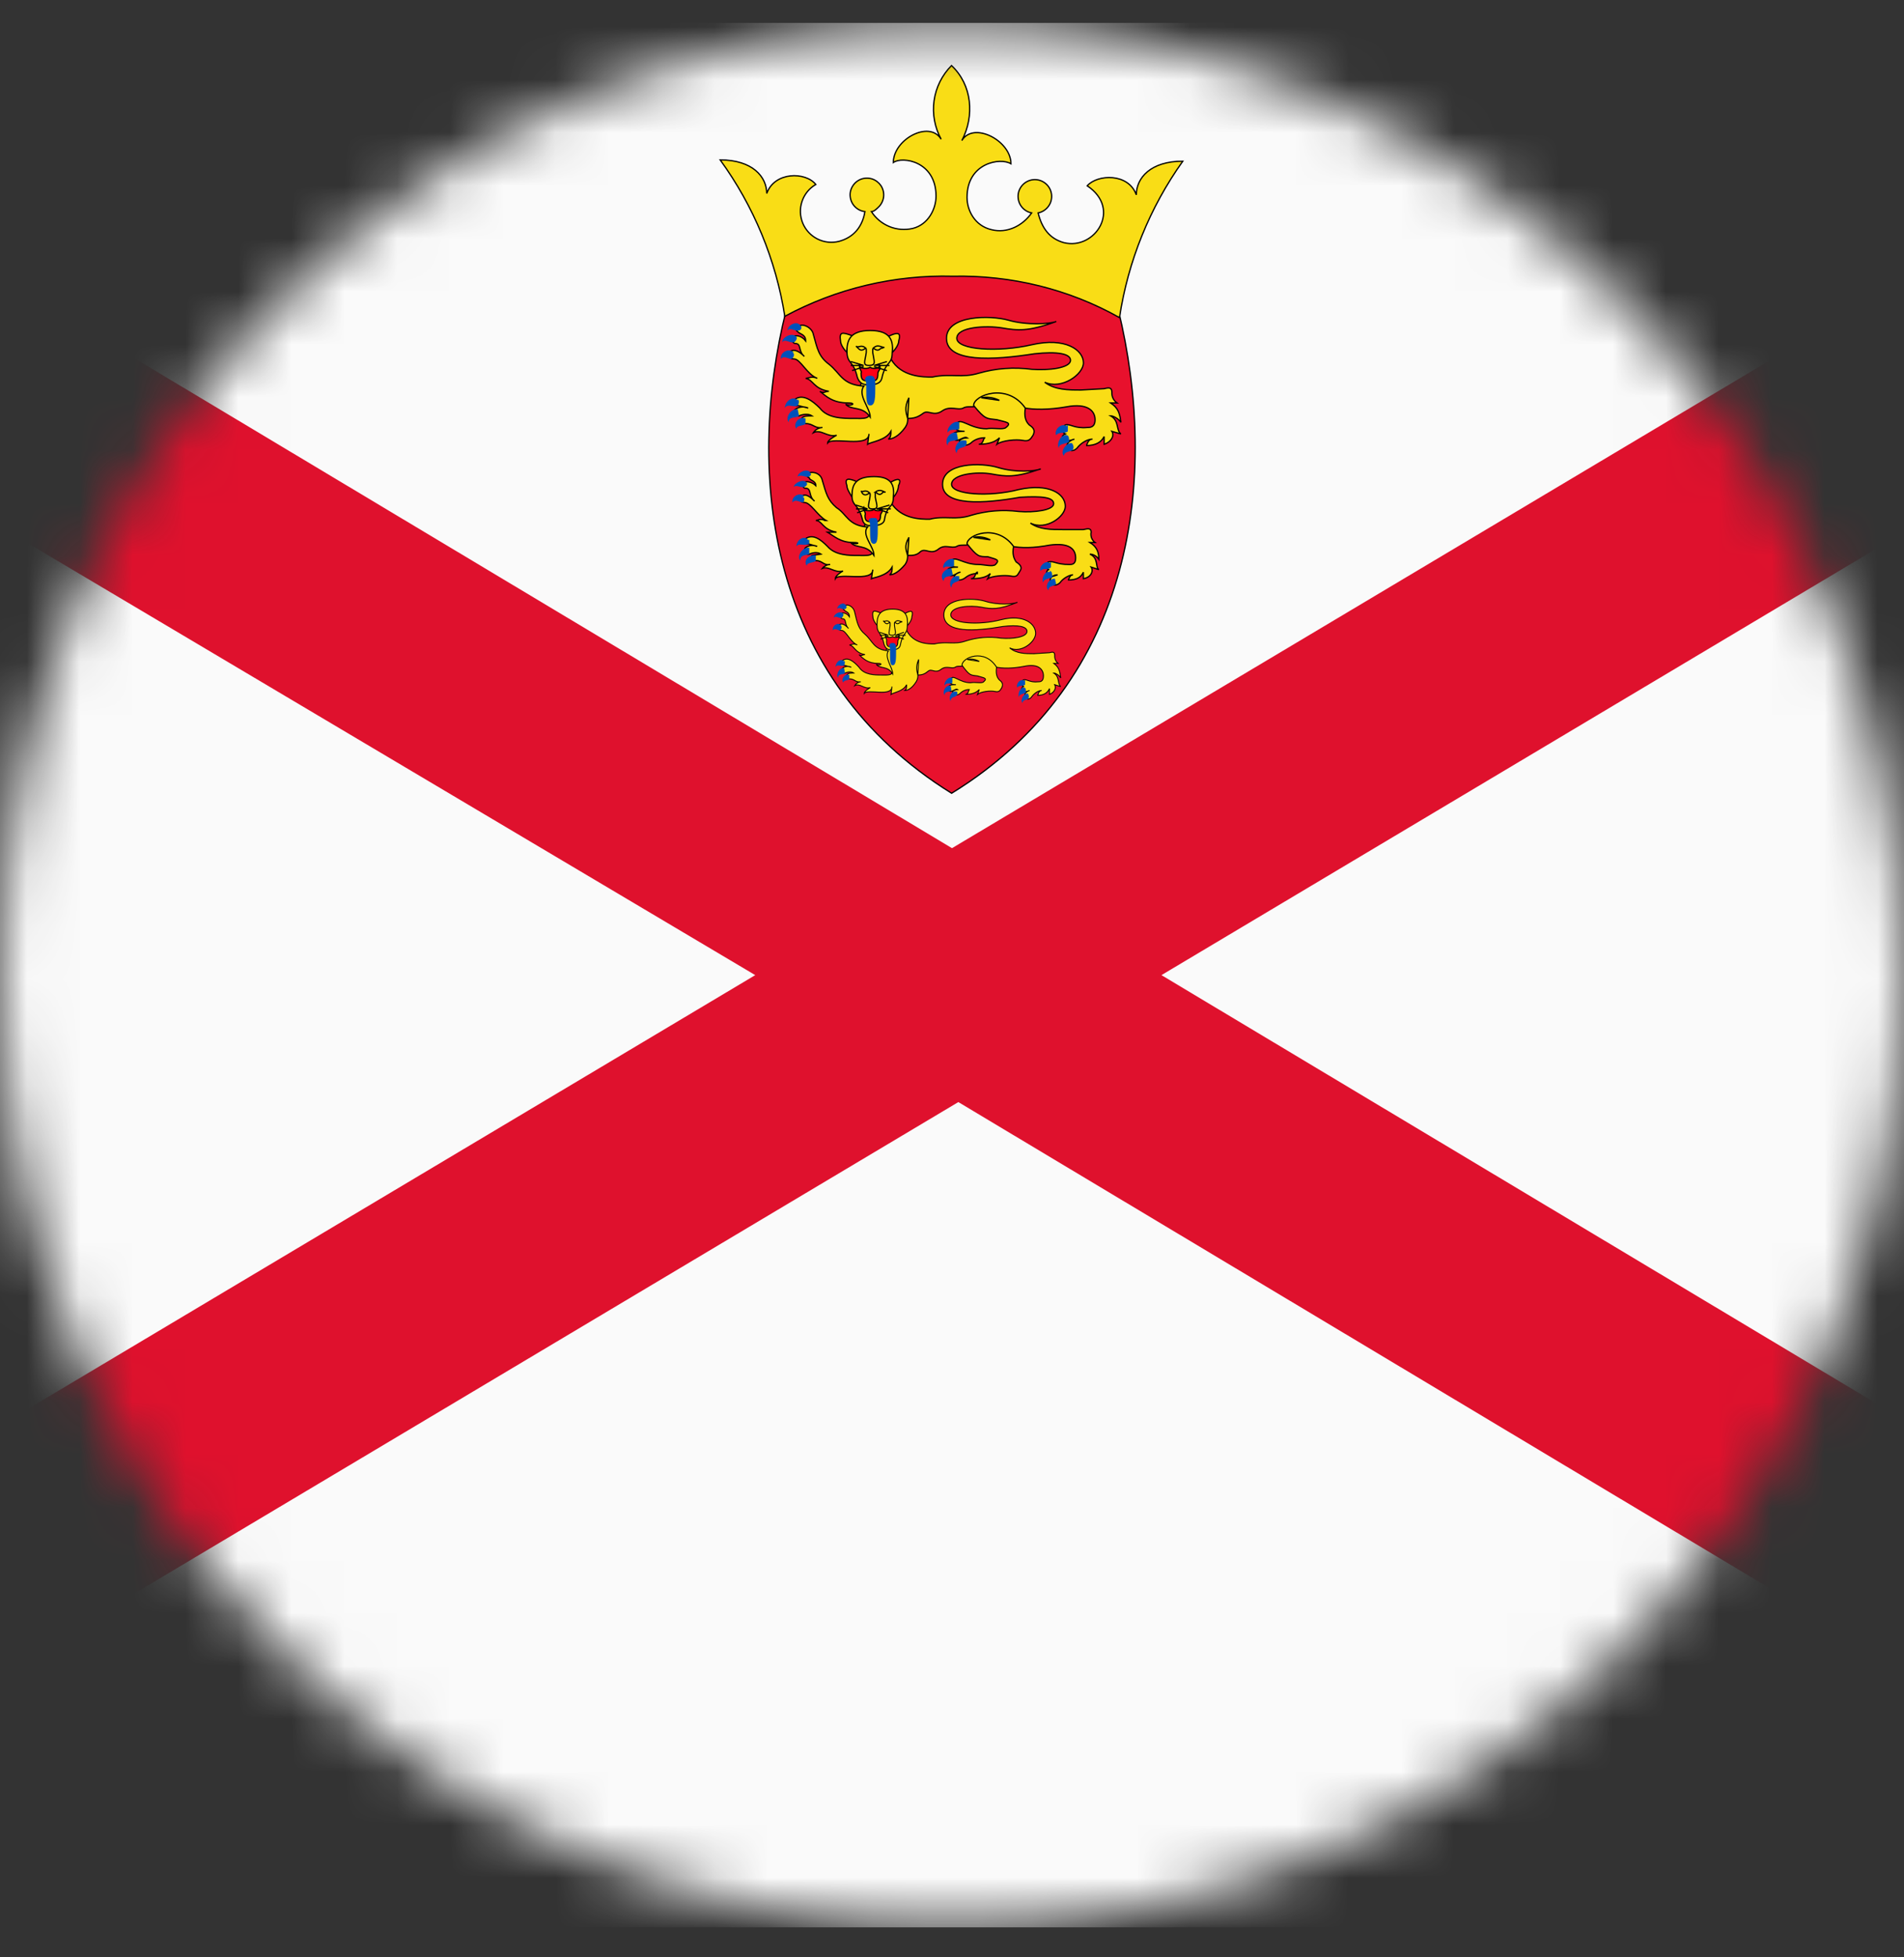 <svg width="36" height="37" viewBox="0 0 36 37" fill="none" xmlns="http://www.w3.org/2000/svg">
<rect x="0" y="0" width="36" height="37" fill="#333333" stroke="none"/>
<mask id="mask0_7882_45843" style="mask-type:alpha" maskUnits="userSpaceOnUse" x="0" y="0" width="36" height="37">
<circle cx="18" cy="18.433" r="18" fill="#D9D9D9"/>
</mask>
<g mask="url(#mask0_7882_45843)">
<path d="M-6 0.433H42V36.433H-6V0.433Z" fill="#FAFAFA"/>
<path fill-rule="evenodd" clip-rule="evenodd" d="M-12 0.433V2.833L14.28 18.433L-11.88 34.033V36.433H-8.04L18.12 20.833L44.16 36.433H48V34.033L21.96 18.433L48.12 2.833V0.433H44.16L18 16.033L-8.04 0.433H-11.88H-12Z" fill="#DF112D"/>
<path d="M21.145 5.857C21.902 8.985 21.487 12.845 17.993 14.995C14.524 12.845 14.084 8.985 14.866 5.857C15.697 5.124 19.41 4.66 21.145 5.857Z" fill="#E8112D" stroke="black" stroke-width="0.024"/>
<path d="M18.015 5.222C19.115 5.198 20.214 5.466 21.167 6.004C21.328 4.938 21.738 3.925 22.364 3.047C21.753 3.047 21.485 3.365 21.485 3.683C21.338 3.267 20.752 3.292 20.556 3.512C21.216 3.951 20.703 4.733 20.116 4.587C19.848 4.513 19.701 4.318 19.628 4.025C19.705 4.01 19.774 3.966 19.821 3.903C19.869 3.84 19.89 3.761 19.883 3.682C19.875 3.604 19.839 3.531 19.78 3.478C19.722 3.425 19.646 3.395 19.567 3.395C19.488 3.395 19.412 3.425 19.353 3.478C19.295 3.531 19.258 3.604 19.25 3.682C19.243 3.761 19.265 3.84 19.312 3.903C19.359 3.966 19.428 4.01 19.506 4.025C19.335 4.269 19.041 4.416 18.748 4.342C18.43 4.269 18.284 3.976 18.284 3.732C18.284 3.072 18.919 2.974 19.115 3.096C19.115 2.657 18.406 2.29 18.186 2.657C18.43 2.192 18.382 1.606 17.991 1.239C17.812 1.419 17.696 1.652 17.661 1.903C17.626 2.154 17.673 2.41 17.795 2.632C17.575 2.266 16.891 2.632 16.891 3.072C17.062 2.95 17.698 3.047 17.698 3.707C17.698 3.951 17.551 4.245 17.258 4.318C17.111 4.352 16.956 4.34 16.817 4.283C16.677 4.226 16.558 4.127 16.476 4C16.525 4 16.574 3.951 16.622 3.903C16.671 3.851 16.701 3.784 16.708 3.712C16.714 3.641 16.696 3.57 16.657 3.51C16.617 3.451 16.559 3.406 16.491 3.383C16.423 3.361 16.35 3.362 16.283 3.386C16.215 3.411 16.159 3.457 16.121 3.518C16.083 3.579 16.067 3.65 16.076 3.721C16.084 3.792 16.116 3.859 16.166 3.909C16.217 3.96 16.283 3.992 16.354 4C16.305 4.294 16.134 4.489 15.865 4.562C15.728 4.597 15.583 4.581 15.457 4.518C15.33 4.454 15.231 4.347 15.177 4.216C15.124 4.085 15.119 3.939 15.165 3.805C15.21 3.671 15.303 3.558 15.425 3.487C15.23 3.243 14.643 3.243 14.497 3.658C14.497 3.341 14.228 3.023 13.617 3.023C14.252 3.898 14.671 4.911 14.839 5.979C15.813 5.454 16.909 5.193 18.015 5.222Z" fill="#F9DD16" stroke="black" stroke-width="0.024"/>
<path d="M20.657 8.301C20.559 8.301 20.559 8.423 20.534 8.423C20.73 8.423 20.828 8.35 20.876 8.252V8.398C21.023 8.35 21.072 8.227 21.023 8.154L21.194 8.203C21.096 8.13 21.17 7.959 20.999 7.861C21.047 7.861 21.145 7.91 21.194 7.983C21.17 7.812 21.145 7.714 20.999 7.617H21.121C21.089 7.595 21.063 7.566 21.046 7.532C21.029 7.498 21.021 7.459 21.023 7.421C21.023 7.323 20.974 7.323 20.876 7.348L20.437 7.372C20.192 7.372 19.948 7.372 19.753 7.226C20.07 7.372 20.485 7.079 20.485 6.859C20.485 6.615 20.143 6.37 19.508 6.517C18.873 6.664 18.091 6.615 18.091 6.395C18.091 6.175 18.653 6.151 18.946 6.199C19.239 6.248 19.435 6.273 19.972 6.077C19.85 6.126 19.41 6.151 19.068 6.053C18.726 5.955 17.896 5.955 17.896 6.395C17.896 6.859 18.775 6.81 19.557 6.688C19.997 6.639 20.241 6.688 20.241 6.81C20.241 6.957 19.826 7.006 19.508 6.981C19.173 6.936 18.832 6.961 18.506 7.055C18.189 7.152 17.969 7.055 17.627 7.128C17.456 7.128 17.04 7.128 16.845 6.786C16.723 6.884 16.356 7.055 16.283 7.25C16.21 7.397 16.283 7.568 16.381 7.739C16.527 7.934 16.307 7.91 16.136 7.91C15.941 7.91 15.648 7.91 15.501 7.714C15.354 7.568 15.184 7.446 15.037 7.543C14.964 7.617 15.037 7.69 15.086 7.665L15.281 7.714C15.242 7.696 15.199 7.689 15.156 7.694C15.113 7.698 15.072 7.713 15.037 7.739C14.964 7.788 15.037 7.885 15.11 7.861C15.159 7.836 15.281 7.812 15.354 7.861C15.281 7.861 15.184 7.861 15.159 7.91C15.135 7.959 15.159 8.007 15.232 8.007C15.379 8.007 15.403 8.105 15.55 8.081C15.516 8.083 15.483 8.092 15.453 8.109C15.423 8.126 15.398 8.15 15.379 8.179C15.525 8.105 15.648 8.276 15.819 8.227C15.77 8.252 15.648 8.325 15.648 8.374C15.745 8.252 16.43 8.472 16.43 8.203L16.405 8.398C16.478 8.35 16.747 8.325 16.845 8.154C16.845 8.203 16.845 8.276 16.796 8.301C16.869 8.301 16.991 8.252 17.114 8.081C17.163 8.007 17.163 7.959 17.163 7.91C17.285 7.91 17.358 7.885 17.456 7.812C17.553 7.739 17.651 7.885 17.822 7.763C17.969 7.665 18.116 7.763 18.213 7.714C18.287 7.665 18.409 7.714 18.506 7.665C18.604 7.617 18.751 7.69 18.897 7.568C19.142 7.665 19.459 7.812 20.168 7.69C20.559 7.617 20.705 7.763 20.705 7.934C20.705 8.081 20.608 8.081 20.559 8.081C20.314 8.105 20.241 8.007 20.143 8.032C20.095 8.056 20.046 8.154 20.143 8.203C20.07 8.227 20.07 8.301 20.119 8.325C20.168 8.35 20.241 8.325 20.314 8.301C20.217 8.325 20.143 8.398 20.192 8.472C20.217 8.521 20.29 8.545 20.363 8.472C20.437 8.374 20.559 8.301 20.657 8.301ZM16.112 6.346C15.916 6.273 15.868 6.273 15.892 6.444C15.892 6.517 15.965 6.615 16.014 6.664C16.014 6.59 16.039 6.419 16.112 6.37V6.346Z" fill="#F9DD16" stroke="black" stroke-width="0.024"/>
<path d="M16.773 6.37C16.969 6.273 17.042 6.273 16.993 6.444C16.993 6.517 16.92 6.615 16.871 6.664C16.871 6.59 16.871 6.419 16.773 6.37Z" fill="#F9DD16" stroke="black" stroke-width="0.024"/>
<path d="M16.453 6.248C16.844 6.248 16.893 6.444 16.869 6.664C16.869 6.908 16.747 6.81 16.673 7.152C16.649 7.25 16.551 7.274 16.429 7.274C16.356 7.274 16.258 7.274 16.209 7.128C16.136 6.81 16.014 6.884 16.014 6.639C16.014 6.444 16.062 6.248 16.453 6.248Z" fill="#F9DD16" stroke="black" stroke-width="0.024"/>
<path d="M15.453 7.152C15.355 7.103 15.282 7.152 15.233 7.152C15.379 7.177 15.379 7.348 15.672 7.397C15.599 7.397 15.575 7.446 15.502 7.397C15.624 7.494 15.746 7.617 16.039 7.617C16.21 7.617 16.088 7.69 15.99 7.641C16.088 7.763 16.308 7.665 16.454 7.885C16.454 7.714 16.21 7.47 16.332 7.299C15.917 7.274 15.892 7.055 15.672 6.884C15.477 6.737 15.453 6.59 15.379 6.322C15.355 6.199 15.208 6.126 15.135 6.151C15.062 6.151 15.013 6.224 15.086 6.273C15.135 6.322 15.233 6.322 15.233 6.444C15.159 6.346 15.037 6.322 14.988 6.37C14.964 6.419 14.988 6.493 15.037 6.493C15.159 6.493 15.086 6.639 15.208 6.737C15.086 6.615 14.988 6.59 14.915 6.664C14.891 6.713 14.915 6.786 15.013 6.786C15.135 6.786 15.257 7.079 15.453 7.152ZM18.629 8.276C18.58 8.276 18.605 8.398 18.507 8.398C18.702 8.398 18.824 8.35 18.898 8.276L18.849 8.398C18.947 8.325 19.215 8.301 19.337 8.325C19.46 8.35 19.484 8.301 19.533 8.227C19.582 8.13 19.533 8.081 19.46 8.032C19.386 7.959 19.362 7.861 19.386 7.714C19.044 7.226 18.409 7.47 18.409 7.665C18.629 7.934 18.653 7.91 18.849 7.934C19.02 7.983 19.142 7.983 19.02 8.081C18.971 8.13 18.776 8.081 18.653 8.105C18.336 8.105 18.165 7.885 18.091 8.007C18.018 8.105 18.091 8.154 18.238 8.154C18.14 8.154 17.994 8.154 18.018 8.252C18.067 8.423 18.213 8.227 18.287 8.276C18.238 8.276 18.14 8.301 18.14 8.35C18.14 8.398 18.262 8.472 18.385 8.35C18.456 8.298 18.542 8.273 18.629 8.276Z" fill="#F9DD16" stroke="black" stroke-width="0.024"/>
<path d="M16.501 6.59V6.664C16.526 6.835 16.575 6.908 16.428 6.908C16.306 6.908 16.355 6.835 16.379 6.664V6.59M18.896 7.568C18.798 7.519 18.676 7.494 18.554 7.519L18.896 7.568ZM17.185 7.519C17.088 7.714 17.137 7.812 17.161 7.91L17.185 7.519ZM16.184 6.542C16.233 6.59 16.281 6.493 16.379 6.59C16.355 6.566 16.306 6.664 16.233 6.59L16.184 6.542ZM16.721 6.566C16.648 6.566 16.599 6.493 16.501 6.59C16.526 6.566 16.575 6.664 16.648 6.59L16.721 6.566Z" stroke="black" stroke-width="0.024"/>
<path d="M16.452 7.201C16.55 7.201 16.599 7.201 16.599 7.055C16.599 7.006 16.672 6.981 16.623 6.884C16.672 6.981 16.452 6.981 16.452 6.932C16.452 6.981 16.208 6.981 16.256 6.884C16.232 6.981 16.305 7.006 16.281 7.055C16.281 7.201 16.33 7.201 16.452 7.201Z" fill="#FF0016" stroke="black" stroke-width="0.024"/>
<path d="M16.33 6.908L16.086 6.835L16.33 6.908ZM16.33 6.908H16.086H16.33ZM16.33 6.932L16.11 7.006L16.33 6.932ZM16.526 6.908L16.77 6.835L16.526 6.908ZM16.526 6.908H16.819H16.526ZM16.526 6.932L16.77 7.006L16.526 6.932Z" fill="black"/>
<path d="M16.526 6.932L16.77 7.006M16.33 6.908L16.086 6.835L16.33 6.908ZM16.33 6.908H16.086H16.33ZM16.33 6.932L16.11 7.006L16.33 6.932ZM16.526 6.908L16.77 6.835L16.526 6.908ZM16.526 6.908H16.819H16.526Z" stroke="black" stroke-width="0.024"/>
<path d="M15.133 6.151C15.059 6.053 14.888 6.151 14.888 6.248C14.937 6.175 15.035 6.273 15.108 6.248C15.133 6.248 15.181 6.199 15.133 6.151ZM15.059 6.37C14.986 6.273 14.79 6.37 14.79 6.468C14.839 6.395 14.937 6.493 15.01 6.468C15.035 6.468 15.084 6.395 15.059 6.37ZM15.01 6.664C14.913 6.566 14.742 6.664 14.766 6.786C14.815 6.713 14.913 6.786 14.961 6.786C15.01 6.761 15.035 6.688 14.986 6.664H15.01ZM15.084 7.568C14.986 7.47 14.839 7.592 14.839 7.714C14.888 7.617 15.01 7.714 15.084 7.665C15.084 7.665 15.133 7.592 15.084 7.543V7.568ZM15.084 7.739C14.961 7.714 14.839 7.885 14.913 7.983C14.913 7.861 15.059 7.91 15.108 7.861L15.084 7.739ZM15.23 7.91C15.108 7.861 14.986 8.008 15.059 8.105C15.059 8.032 15.206 8.056 15.23 8.008V7.885V7.91ZM18.089 8.179C17.967 8.154 17.845 8.301 17.918 8.423C17.918 8.301 18.064 8.35 18.113 8.301L18.089 8.179ZM18.235 8.325C18.113 8.301 18.016 8.472 18.089 8.569C18.089 8.447 18.235 8.472 18.26 8.423C18.284 8.398 18.284 8.325 18.26 8.325H18.235ZM18.138 7.983C18.04 7.934 17.893 8.081 17.918 8.179C17.967 8.081 18.089 8.154 18.138 8.105V8.008V7.983ZM20.166 8.227C20.068 8.203 19.97 8.374 20.019 8.472C20.019 8.374 20.166 8.398 20.215 8.35C20.215 8.301 20.215 8.227 20.166 8.227ZM20.166 8.056C20.068 7.983 19.921 8.13 19.97 8.227C20.019 8.154 20.141 8.203 20.19 8.154V8.032L20.166 8.056ZM20.264 8.374C20.141 8.374 20.044 8.545 20.117 8.618C20.117 8.521 20.264 8.545 20.288 8.496C20.312 8.447 20.288 8.398 20.264 8.374ZM16.452 7.103C16.525 7.103 16.55 7.128 16.55 7.275C16.55 7.519 16.55 7.665 16.452 7.665C16.379 7.665 16.379 7.543 16.379 7.348C16.379 7.25 16.379 7.177 16.354 7.201C16.354 7.128 16.379 7.103 16.452 7.103Z" fill="#0051BA"/>
<path d="M20.289 10.866C20.216 10.866 20.216 10.964 20.191 10.964C20.362 10.964 20.436 10.915 20.484 10.817V10.939C20.631 10.915 20.68 10.793 20.631 10.72L20.777 10.768C20.704 10.72 20.777 10.549 20.607 10.475C20.655 10.475 20.729 10.5 20.777 10.573C20.777 10.426 20.729 10.329 20.607 10.255H20.704C20.675 10.233 20.652 10.203 20.639 10.168C20.626 10.133 20.623 10.096 20.631 10.06C20.631 9.987 20.582 9.987 20.484 10.011H20.093C19.873 10.011 19.654 10.011 19.483 9.889C19.776 10.035 20.142 9.767 20.142 9.571C20.142 9.327 19.825 9.131 19.263 9.254C18.701 9.4 17.992 9.351 17.992 9.156C17.992 8.96 18.481 8.911 18.75 8.96C19.018 9.009 19.189 9.034 19.678 8.863C19.58 8.911 19.189 8.936 18.872 8.838C18.554 8.74 17.821 8.74 17.821 9.156C17.821 9.571 18.603 9.522 19.287 9.4C19.703 9.376 19.922 9.4 19.922 9.522C19.922 9.644 19.556 9.693 19.263 9.669C18.959 9.63 18.652 9.655 18.359 9.742C18.065 9.84 17.87 9.742 17.577 9.815C17.406 9.815 17.039 9.815 16.844 9.498C16.746 9.596 16.428 9.742 16.355 9.913C16.306 10.06 16.355 10.206 16.453 10.353C16.575 10.524 16.38 10.5 16.209 10.5C16.062 10.5 15.793 10.5 15.646 10.329C15.524 10.206 15.378 10.084 15.231 10.182C15.182 10.255 15.231 10.304 15.28 10.28L15.451 10.329C15.415 10.313 15.377 10.307 15.338 10.311C15.299 10.315 15.262 10.33 15.231 10.353C15.182 10.402 15.231 10.5 15.305 10.475C15.353 10.451 15.451 10.426 15.524 10.475L15.353 10.5C15.329 10.524 15.353 10.597 15.427 10.597C15.549 10.597 15.573 10.695 15.695 10.671C15.667 10.671 15.639 10.678 15.614 10.691C15.589 10.704 15.566 10.722 15.549 10.744C15.671 10.695 15.793 10.842 15.94 10.793C15.891 10.817 15.793 10.89 15.793 10.939C15.866 10.817 16.502 11.013 16.502 10.768L16.477 10.939C16.526 10.915 16.77 10.89 16.868 10.72C16.868 10.768 16.868 10.842 16.819 10.866C16.893 10.866 16.99 10.817 17.113 10.671C17.161 10.597 17.161 10.549 17.161 10.5C17.259 10.5 17.332 10.5 17.406 10.426C17.503 10.353 17.601 10.5 17.748 10.377C17.87 10.28 17.992 10.377 18.09 10.329C18.163 10.28 18.285 10.329 18.359 10.28C18.432 10.231 18.603 10.304 18.725 10.206C18.945 10.28 19.214 10.426 19.849 10.304C20.216 10.255 20.338 10.377 20.338 10.549C20.338 10.671 20.264 10.671 20.216 10.671C19.971 10.671 19.922 10.597 19.825 10.622C19.8 10.622 19.751 10.72 19.825 10.768C19.776 10.793 19.776 10.866 19.825 10.89C19.873 10.915 19.922 10.89 19.996 10.866C19.898 10.866 19.825 10.939 19.873 11.013C19.898 11.062 19.971 11.086 20.044 11.013C20.093 10.939 20.216 10.866 20.289 10.866ZM16.209 9.107C16.038 9.034 15.964 9.034 16.013 9.18C16.013 9.254 16.086 9.351 16.111 9.4C16.111 9.327 16.135 9.156 16.209 9.131V9.107Z" fill="#F9DD16" stroke="black" stroke-width="0.024"/>
<path d="M16.817 9.131C16.964 9.034 17.062 9.034 16.988 9.18C16.988 9.254 16.94 9.351 16.891 9.4C16.891 9.327 16.891 9.156 16.793 9.131H16.817Z" fill="#F9DD16" stroke="black" stroke-width="0.024"/>
<path d="M16.525 9.009C16.867 9.009 16.916 9.18 16.891 9.4C16.891 9.62 16.769 9.522 16.72 9.84C16.696 9.913 16.598 9.938 16.476 9.938C16.427 9.938 16.329 9.938 16.305 9.816C16.232 9.522 16.109 9.571 16.109 9.376C16.109 9.18 16.158 9.009 16.525 9.009Z" fill="#F9DD16" stroke="black" stroke-width="0.024"/>
<path d="M15.596 9.84C15.523 9.791 15.45 9.84 15.425 9.84C15.548 9.84 15.548 10.011 15.816 10.06H15.645C15.768 10.133 15.89 10.255 16.134 10.255C16.305 10.255 16.183 10.304 16.085 10.255C16.183 10.377 16.378 10.28 16.525 10.5C16.525 10.329 16.281 10.109 16.403 9.962C16.036 9.938 16.012 9.718 15.816 9.596C15.645 9.449 15.621 9.327 15.548 9.082C15.523 8.96 15.401 8.911 15.303 8.936C15.254 8.936 15.206 8.985 15.303 9.034C15.303 9.082 15.425 9.082 15.425 9.18C15.352 9.107 15.23 9.082 15.181 9.131C15.181 9.18 15.181 9.229 15.23 9.229C15.352 9.229 15.279 9.376 15.401 9.473C15.279 9.351 15.206 9.327 15.132 9.4C15.108 9.425 15.132 9.498 15.206 9.498C15.328 9.498 15.45 9.742 15.621 9.84H15.596ZM18.48 10.817C18.431 10.817 18.455 10.939 18.357 10.939C18.528 10.939 18.651 10.915 18.724 10.842L18.675 10.939C18.748 10.89 18.993 10.866 19.115 10.89C19.237 10.915 19.237 10.866 19.286 10.793C19.335 10.72 19.286 10.671 19.213 10.622C19.164 10.548 19.139 10.475 19.164 10.329C18.846 9.889 18.284 10.109 18.284 10.28C18.48 10.524 18.504 10.524 18.675 10.524C18.822 10.573 18.919 10.573 18.822 10.671C18.773 10.72 18.602 10.671 18.504 10.671C18.211 10.671 18.064 10.5 17.991 10.597C17.918 10.695 17.991 10.72 18.113 10.72C18.04 10.72 17.893 10.72 17.918 10.817C17.966 10.964 18.089 10.817 18.162 10.817C18.113 10.817 18.04 10.866 18.04 10.915C18.04 10.939 18.137 11.013 18.26 10.915C18.322 10.866 18.4 10.84 18.48 10.842V10.817Z" fill="#F9DD16" stroke="black" stroke-width="0.024"/>
<path d="M16.55 9.302V9.4C16.574 9.547 16.623 9.62 16.501 9.62C16.379 9.62 16.428 9.547 16.452 9.376V9.327M18.725 10.206C18.627 10.155 18.515 10.137 18.407 10.158L18.725 10.206ZM17.185 10.158C17.087 10.329 17.136 10.402 17.161 10.5L17.185 10.158ZM16.281 9.278C16.306 9.327 16.355 9.229 16.452 9.327C16.428 9.302 16.379 9.4 16.306 9.327L16.281 9.278ZM16.745 9.302C16.697 9.302 16.648 9.229 16.55 9.302C16.574 9.302 16.623 9.4 16.697 9.302H16.745Z" stroke="black" stroke-width="0.024"/>
<path d="M16.526 9.864C16.599 9.864 16.648 9.864 16.648 9.742C16.648 9.693 16.722 9.669 16.648 9.596C16.722 9.669 16.526 9.669 16.526 9.62C16.526 9.669 16.282 9.669 16.331 9.596C16.331 9.669 16.38 9.693 16.355 9.742C16.355 9.864 16.404 9.864 16.526 9.864Z" fill="#FF0016" stroke="black" stroke-width="0.024"/>
<path d="M16.404 9.62L16.184 9.547L16.404 9.62ZM16.404 9.62H16.184H16.404ZM16.404 9.62L16.208 9.693L16.404 9.62ZM16.575 9.62L16.819 9.547L16.575 9.62ZM16.575 9.62H16.843H16.575ZM16.599 9.62L16.794 9.693L16.599 9.62Z" fill="black"/>
<path d="M16.599 9.62L16.794 9.693M16.404 9.62L16.184 9.547L16.404 9.62ZM16.404 9.62H16.184H16.404ZM16.404 9.62L16.208 9.693L16.404 9.62ZM16.575 9.62L16.819 9.547L16.575 9.62ZM16.575 9.62H16.843H16.575Z" stroke="black" stroke-width="0.024"/>
<path d="M15.327 8.936C15.254 8.838 15.082 8.936 15.082 9.009C15.156 8.96 15.229 9.034 15.302 9.009C15.302 9.009 15.376 8.96 15.302 8.936H15.327ZM15.254 9.131C15.205 9.034 15.009 9.131 15.009 9.205C15.058 9.156 15.156 9.229 15.205 9.205C15.229 9.205 15.278 9.156 15.254 9.131ZM15.205 9.376C15.131 9.302 14.96 9.376 14.985 9.498C15.034 9.425 15.131 9.498 15.18 9.498C15.205 9.498 15.229 9.4 15.18 9.4L15.205 9.376ZM15.278 10.206C15.205 10.109 15.058 10.206 15.058 10.329C15.107 10.255 15.205 10.329 15.302 10.28V10.206H15.278ZM15.278 10.353C15.18 10.353 15.058 10.5 15.131 10.597C15.131 10.475 15.254 10.5 15.302 10.475V10.353H15.278ZM15.425 10.5C15.302 10.475 15.18 10.597 15.254 10.695C15.254 10.622 15.4 10.646 15.425 10.597V10.5ZM17.99 10.744C17.868 10.744 17.746 10.866 17.843 10.988C17.843 10.866 17.966 10.915 18.015 10.866L17.99 10.744ZM18.112 10.891C18.015 10.866 17.917 11.013 17.99 11.111C17.99 10.988 18.112 11.013 18.137 10.964V10.891H18.112ZM18.039 10.573C17.941 10.524 17.795 10.671 17.843 10.744C17.868 10.671 17.99 10.744 18.039 10.695V10.597V10.573ZM19.847 10.817C19.774 10.768 19.676 10.939 19.725 11.013C19.725 10.939 19.847 10.939 19.896 10.915C19.896 10.866 19.896 10.793 19.847 10.793V10.817ZM19.847 10.646C19.774 10.573 19.627 10.72 19.676 10.793C19.725 10.72 19.823 10.793 19.871 10.72V10.622L19.847 10.646ZM19.945 10.939C19.823 10.939 19.749 11.086 19.823 11.159C19.823 11.062 19.945 11.086 19.969 11.037L19.945 10.939ZM16.524 9.791C16.573 9.791 16.597 9.791 16.597 9.938C16.597 10.158 16.597 10.28 16.524 10.28C16.451 10.28 16.451 10.182 16.451 10.011C16.451 9.913 16.451 9.84 16.426 9.864C16.426 9.815 16.426 9.791 16.524 9.791Z" fill="#0051BA"/>
<path d="M19.696 13.053C19.631 13.053 19.631 13.145 19.614 13.145C19.745 13.145 19.811 13.089 19.843 13.016V13.126C19.942 13.089 19.974 12.998 19.942 12.943L20.056 12.979C19.991 12.925 20.04 12.796 19.925 12.723C19.958 12.723 20.023 12.76 20.056 12.815C20.04 12.686 20.023 12.613 19.925 12.54H20.007C19.986 12.524 19.968 12.502 19.957 12.476C19.945 12.45 19.94 12.422 19.942 12.393C19.942 12.32 19.909 12.32 19.843 12.338L19.549 12.357C19.385 12.357 19.221 12.357 19.09 12.247C19.303 12.357 19.581 12.137 19.581 11.972C19.581 11.788 19.352 11.605 18.927 11.715C18.501 11.825 17.977 11.788 17.977 11.623C17.977 11.459 18.354 11.44 18.55 11.477C18.747 11.514 18.878 11.532 19.238 11.385C19.156 11.422 18.861 11.44 18.632 11.367C18.403 11.294 17.846 11.294 17.846 11.623C17.846 11.972 18.436 11.935 18.959 11.843C19.254 11.807 19.418 11.843 19.418 11.935C19.418 12.045 19.14 12.082 18.927 12.063C18.702 12.029 18.473 12.048 18.256 12.118C18.043 12.192 17.895 12.118 17.666 12.173C17.552 12.173 17.273 12.173 17.142 11.917C17.061 11.99 16.815 12.118 16.766 12.265C16.717 12.375 16.766 12.503 16.831 12.631C16.93 12.778 16.782 12.76 16.668 12.76C16.537 12.76 16.34 12.76 16.242 12.613C16.144 12.503 16.029 12.412 15.931 12.485C15.882 12.54 15.931 12.595 15.964 12.576L16.095 12.613C16.068 12.6 16.039 12.594 16.011 12.598C15.982 12.601 15.954 12.612 15.931 12.631C15.882 12.668 15.931 12.741 15.98 12.723C16.013 12.705 16.095 12.686 16.144 12.723C16.095 12.723 16.029 12.723 16.013 12.76C15.996 12.796 16.013 12.833 16.062 12.833C16.16 12.833 16.177 12.906 16.275 12.888C16.252 12.889 16.23 12.897 16.21 12.909C16.19 12.922 16.173 12.94 16.16 12.961C16.258 12.906 16.34 13.034 16.455 12.998C16.422 13.016 16.34 13.071 16.34 13.108C16.406 13.016 16.864 13.181 16.864 12.979L16.848 13.126C16.897 13.089 17.077 13.071 17.142 12.943C17.142 12.979 17.142 13.034 17.11 13.053C17.159 13.053 17.241 13.016 17.322 12.888C17.355 12.833 17.355 12.796 17.355 12.76C17.437 12.76 17.486 12.741 17.552 12.686C17.617 12.631 17.683 12.741 17.797 12.65C17.895 12.576 17.994 12.65 18.059 12.613C18.108 12.576 18.19 12.613 18.256 12.576C18.321 12.54 18.419 12.595 18.517 12.503C18.681 12.576 18.894 12.686 19.369 12.595C19.631 12.54 19.729 12.65 19.729 12.778C19.729 12.888 19.663 12.888 19.631 12.888C19.467 12.906 19.418 12.833 19.352 12.851C19.32 12.87 19.287 12.943 19.352 12.979C19.303 12.998 19.303 13.053 19.336 13.071C19.369 13.089 19.418 13.071 19.467 13.053C19.401 13.071 19.352 13.126 19.385 13.181C19.401 13.218 19.451 13.236 19.5 13.181C19.549 13.108 19.631 13.053 19.696 13.053ZM16.651 11.587C16.52 11.532 16.488 11.532 16.504 11.66C16.504 11.715 16.553 11.788 16.586 11.825C16.586 11.77 16.602 11.642 16.651 11.605V11.587Z" fill="#F9DD16" stroke="black" stroke-width="0.017"/>
<path d="M17.094 11.605C17.225 11.532 17.274 11.532 17.241 11.66C17.241 11.715 17.192 11.788 17.159 11.825C17.159 11.77 17.159 11.642 17.094 11.605Z" fill="#F9DD16" stroke="black" stroke-width="0.017"/>
<path d="M16.877 11.514C17.139 11.514 17.171 11.66 17.155 11.825C17.155 12.008 17.073 11.935 17.024 12.192C17.008 12.265 16.942 12.283 16.86 12.283C16.811 12.283 16.746 12.283 16.713 12.173C16.664 11.935 16.582 11.99 16.582 11.807C16.582 11.66 16.615 11.514 16.877 11.514Z" fill="#F9DD16" stroke="black" stroke-width="0.017"/>
<path d="M16.208 12.192C16.142 12.155 16.093 12.192 16.061 12.192C16.159 12.21 16.159 12.338 16.355 12.375C16.306 12.375 16.29 12.412 16.241 12.375C16.322 12.448 16.404 12.54 16.601 12.54C16.715 12.54 16.634 12.595 16.568 12.558C16.634 12.65 16.781 12.576 16.879 12.741C16.879 12.613 16.715 12.43 16.797 12.302C16.519 12.283 16.503 12.118 16.355 11.99C16.224 11.88 16.208 11.77 16.159 11.569C16.142 11.477 16.044 11.422 15.995 11.44C15.946 11.44 15.913 11.495 15.962 11.532C15.995 11.569 16.061 11.569 16.061 11.66C16.011 11.587 15.93 11.569 15.897 11.605C15.88 11.642 15.897 11.697 15.93 11.697C16.011 11.697 15.962 11.807 16.044 11.88C15.962 11.789 15.897 11.77 15.848 11.825C15.831 11.862 15.848 11.917 15.913 11.917C15.995 11.917 16.077 12.137 16.208 12.192ZM18.336 13.034C18.303 13.034 18.32 13.126 18.254 13.126C18.385 13.126 18.467 13.089 18.516 13.034L18.483 13.126C18.549 13.071 18.729 13.053 18.811 13.071C18.893 13.089 18.909 13.053 18.942 12.998C18.974 12.925 18.942 12.888 18.893 12.851C18.843 12.796 18.827 12.723 18.843 12.613C18.614 12.247 18.189 12.43 18.189 12.576C18.336 12.778 18.352 12.76 18.483 12.778C18.598 12.815 18.68 12.815 18.598 12.888C18.565 12.925 18.434 12.888 18.352 12.906C18.14 12.906 18.025 12.741 17.976 12.833C17.927 12.906 17.976 12.943 18.074 12.943C18.009 12.943 17.91 12.943 17.927 13.016C17.959 13.145 18.058 12.998 18.107 13.034C18.074 13.034 18.009 13.053 18.009 13.089C18.009 13.126 18.09 13.181 18.172 13.089C18.22 13.051 18.277 13.032 18.336 13.034Z" fill="#F9DD16" stroke="black" stroke-width="0.017"/>
<path d="M16.912 11.77V11.825C16.928 11.953 16.961 12.008 16.863 12.008C16.781 12.008 16.814 11.953 16.83 11.825V11.77M18.516 12.503C18.451 12.466 18.369 12.448 18.287 12.466L18.516 12.503ZM17.37 12.466C17.305 12.613 17.338 12.686 17.354 12.76L17.37 12.466ZM16.699 11.733C16.732 11.77 16.765 11.697 16.83 11.77C16.814 11.752 16.781 11.825 16.732 11.77L16.699 11.733ZM17.059 11.752C17.01 11.752 16.977 11.697 16.912 11.77C16.928 11.752 16.961 11.825 17.01 11.77L17.059 11.752Z" stroke="black" stroke-width="0.017"/>
<path d="M16.878 12.228C16.943 12.228 16.976 12.228 16.976 12.118C16.976 12.082 17.025 12.063 16.992 11.99C17.025 12.063 16.878 12.063 16.878 12.027C16.878 12.063 16.714 12.063 16.747 11.99C16.73 12.063 16.779 12.082 16.763 12.118C16.763 12.228 16.796 12.228 16.878 12.228Z" fill="#FF0016" stroke="black" stroke-width="0.017"/>
<path d="M16.797 12.008L16.633 11.953L16.797 12.008ZM16.797 12.008H16.633H16.797ZM16.797 12.027L16.649 12.082L16.797 12.027ZM16.927 12.008L17.091 11.953L16.927 12.008ZM16.927 12.008H17.124H16.927ZM16.927 12.027L17.091 12.082L16.927 12.027Z" fill="black"/>
<path d="M16.927 12.027L17.091 12.082M16.797 12.008L16.633 11.953L16.797 12.008ZM16.797 12.008H16.633H16.797ZM16.797 12.027L16.649 12.082L16.797 12.027ZM16.927 12.008L17.091 11.953L16.927 12.008ZM16.927 12.008H17.124H16.927Z" stroke="black" stroke-width="0.017"/>
<path d="M15.993 11.44C15.944 11.367 15.829 11.44 15.829 11.514C15.862 11.459 15.928 11.532 15.977 11.514C15.993 11.514 16.026 11.477 15.993 11.44ZM15.944 11.605C15.895 11.532 15.764 11.605 15.764 11.678C15.797 11.623 15.862 11.697 15.911 11.678C15.928 11.678 15.96 11.623 15.944 11.605ZM15.911 11.825C15.846 11.752 15.731 11.825 15.748 11.917C15.78 11.862 15.846 11.917 15.879 11.917C15.911 11.898 15.928 11.843 15.895 11.825H15.911ZM15.96 12.503C15.895 12.43 15.797 12.521 15.797 12.613C15.829 12.54 15.911 12.613 15.96 12.576C15.96 12.576 15.993 12.521 15.96 12.485V12.503ZM15.96 12.631C15.879 12.613 15.797 12.741 15.846 12.815C15.846 12.723 15.944 12.76 15.977 12.723L15.96 12.631ZM16.059 12.76C15.977 12.723 15.895 12.833 15.944 12.906C15.944 12.851 16.042 12.87 16.059 12.833V12.741V12.76ZM17.974 12.961C17.892 12.943 17.81 13.053 17.859 13.145C17.859 13.053 17.958 13.089 17.99 13.053L17.974 12.961ZM18.072 13.071C17.99 13.053 17.925 13.181 17.974 13.254C17.974 13.163 18.072 13.181 18.089 13.145C18.105 13.126 18.105 13.071 18.089 13.071H18.072ZM18.007 12.815C17.941 12.778 17.843 12.888 17.859 12.961C17.892 12.888 17.974 12.943 18.007 12.906V12.833V12.815ZM19.366 12.998C19.3 12.98 19.235 13.108 19.267 13.181C19.267 13.108 19.366 13.126 19.398 13.089C19.398 13.053 19.398 12.998 19.366 12.998ZM19.366 12.87C19.3 12.815 19.202 12.925 19.235 12.998C19.267 12.943 19.349 12.98 19.382 12.943V12.851L19.366 12.87ZM19.431 13.108C19.349 13.108 19.284 13.236 19.333 13.291C19.333 13.218 19.431 13.236 19.447 13.2C19.464 13.163 19.447 13.126 19.431 13.108ZM16.877 12.155C16.926 12.155 16.943 12.173 16.943 12.283C16.943 12.466 16.943 12.576 16.877 12.576C16.828 12.576 16.828 12.485 16.828 12.338C16.828 12.265 16.828 12.21 16.812 12.228C16.812 12.173 16.828 12.155 16.877 12.155Z" fill="#0051BA"/>
</g>
</svg>
